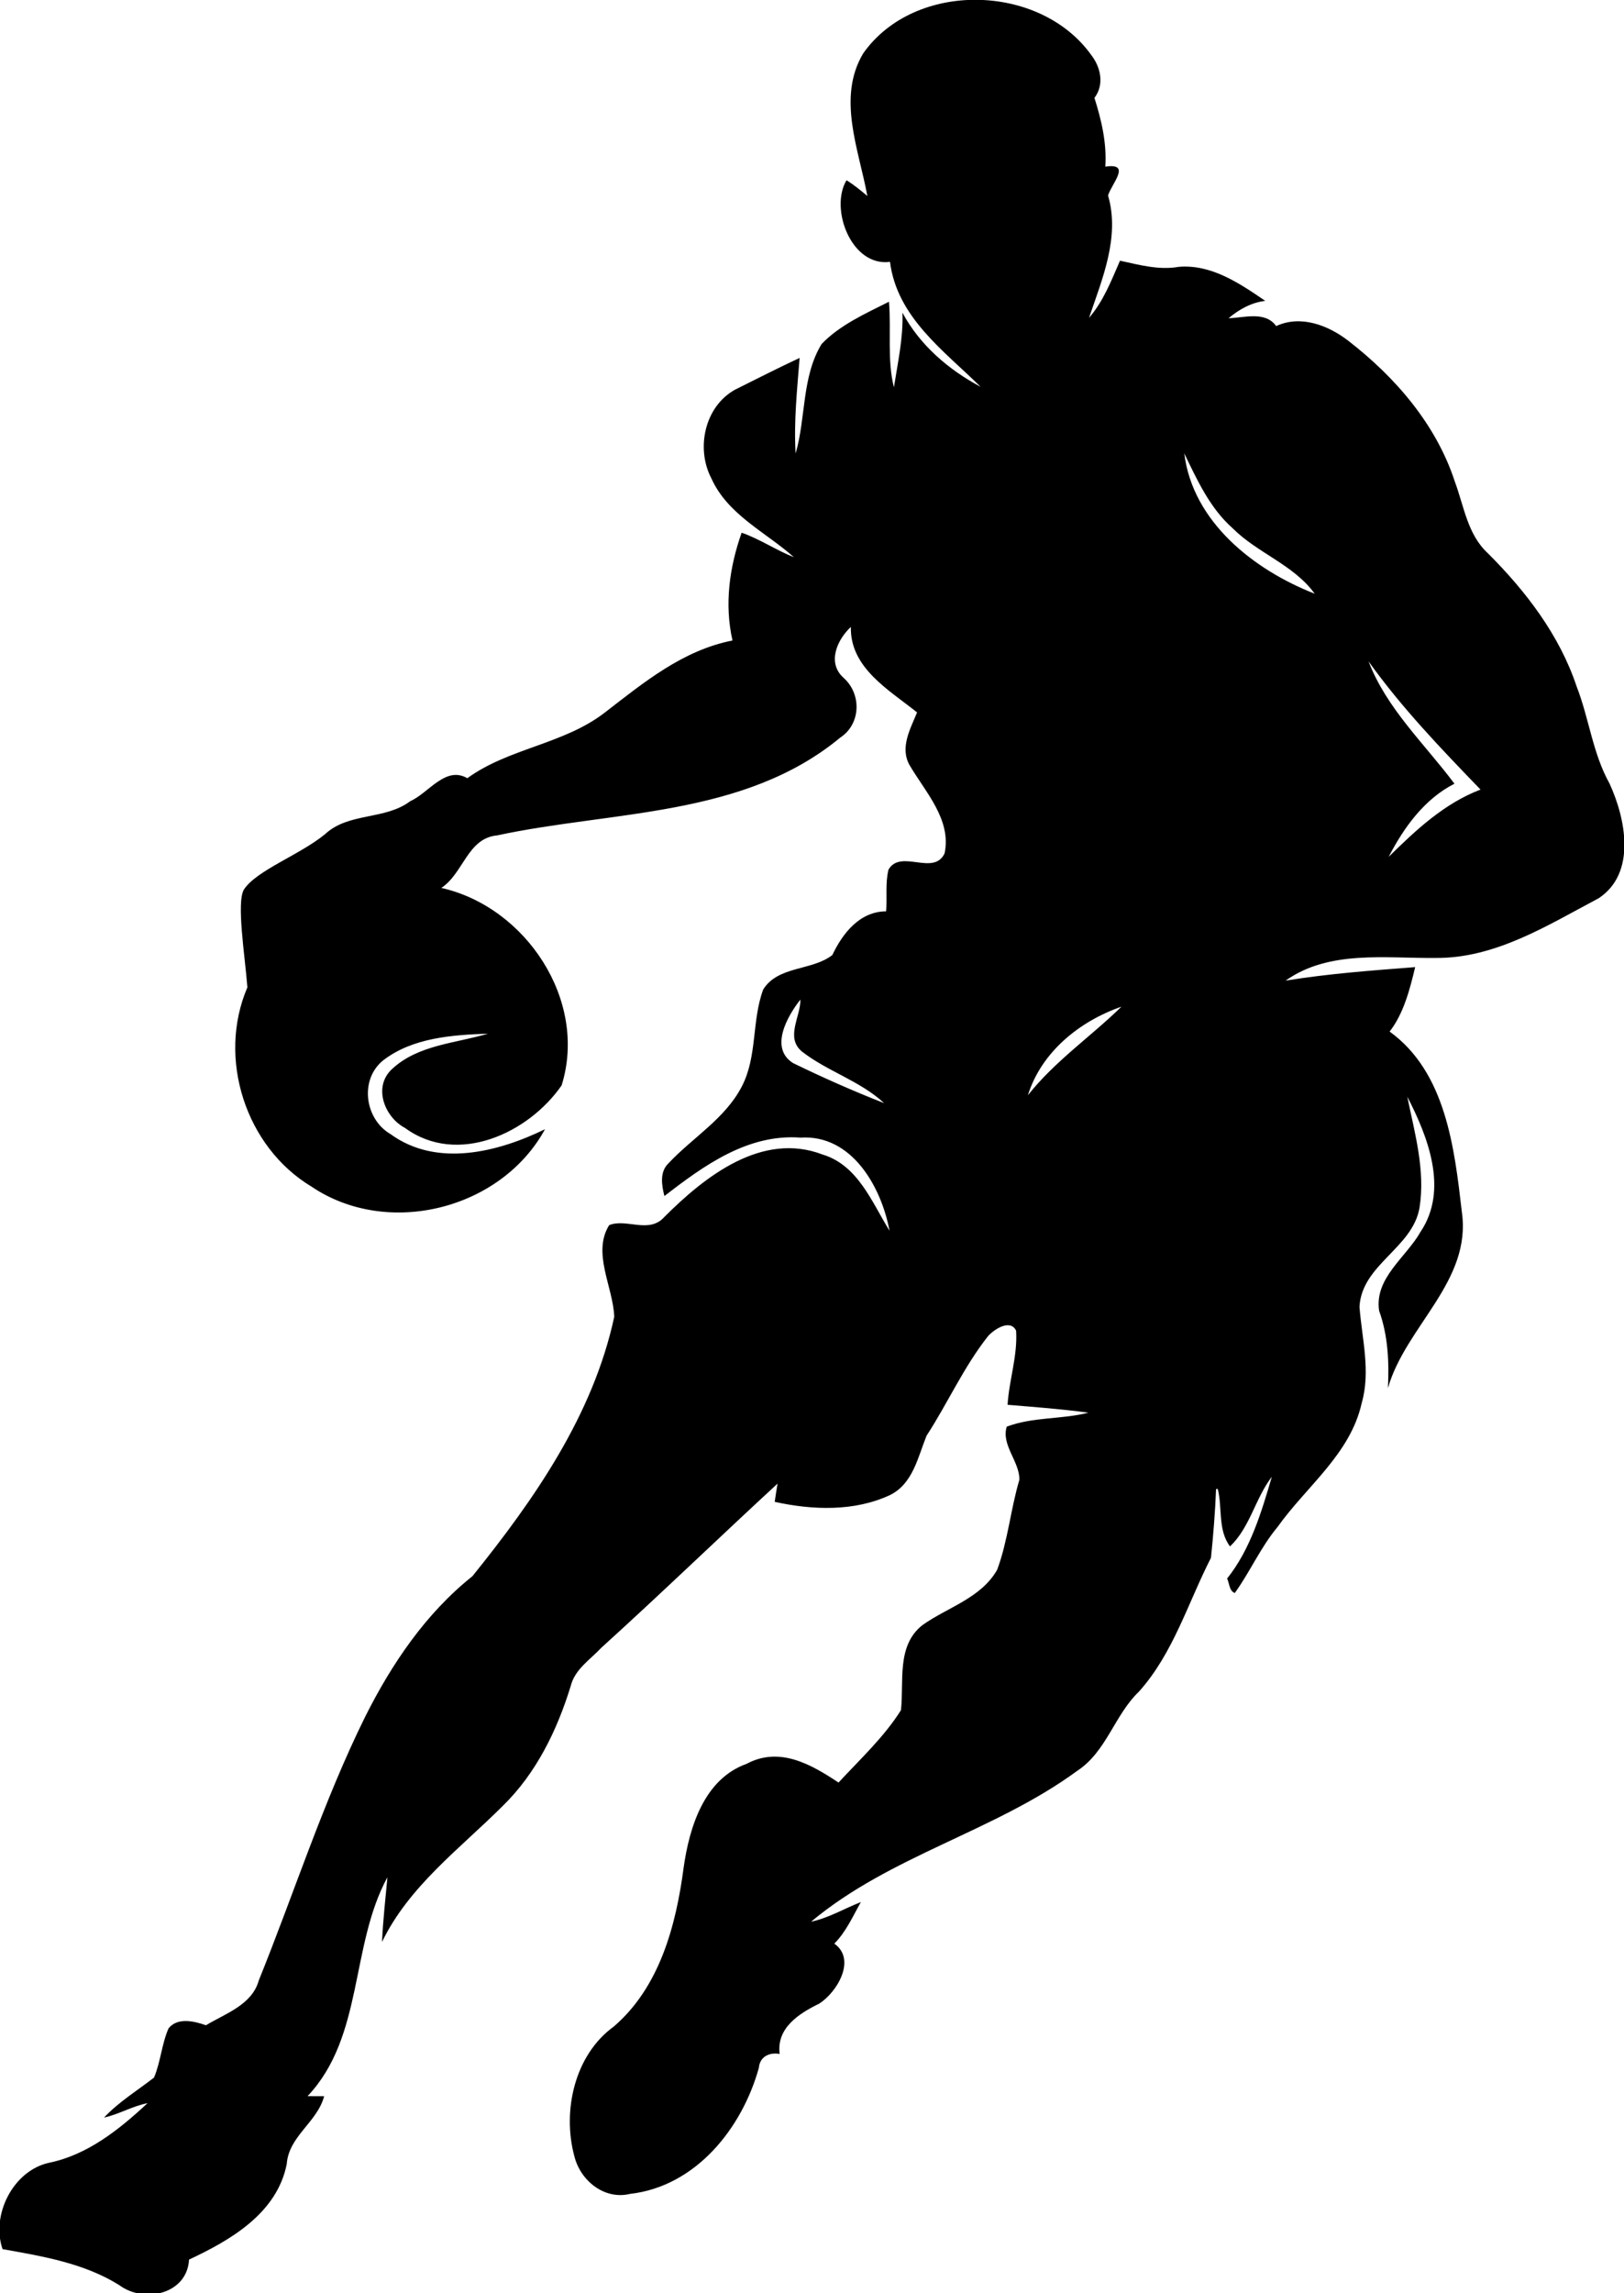 <?xml version='1.0' encoding='utf-8'?>
<svg xmlns="http://www.w3.org/2000/svg" width="22.136in" height="31.25in" version="1.1" viewBox="0 0 562.26 793.75"><g transform="translate(-2741 -502.3)"><g transform="matrix(.353 0 0 .353 3159.7 611.87)"><g transform="translate(227.66 353.13)"><path d="m-455.32-663.71c-43.287-0.541-86.576 16.685-111.82 52.488-26.012 43.474-4.219 94.532 4.046 139.87-6.538-5.519-13.133-10.955-20.436-15.427-16.699 27.709 4.615 84.995 42.655 80.014 6.906 54.456 52.928 87.063 88.874 122.53-31.417-16.727-59.722-40.984-76.676-72.713 0.905 24.709-4.586 48.938-8.351 73.194-6.793-26.633-2.518-56.182-4.867-83.919-23.039 11.633-47.92 22.617-66.034 41.41-19.642 32.124-15.281 72.227-25.527 107.46-1.84-31.304 1.472-62.604 3.934-93.766-21.369 9.963-42.373 20.69-63.459 31.191-29.719 16.614-38.435 57.426-23.151 86.805 16.048 35.804 53.269 52.73 81.063 77.439-17.605-6.934-33.4-17.833-51.316-24.059-12.001 33.851-17.038 70.278-8.972 105.69-48.767 9.538-87.231 41.321-125.38 70.785-40.191 31.021-93.995 34.702-134.7 64.251-21.398-12.425-37.984 14.603-55.901 22.471-24.935 18.85-60.429 10.786-83.638 32.409-24.822 20.378-67.134 35.358-79.587 54.284-7.442 12.806 0.934 64.165 3.425 95.893-29.804 69.513-1.868 156.6 63.003 195.49 74.579 50.351 185.92 22.387 228.89-56.353-46.333 22.586-106.33 37.785-151.65 4.697-25.304-14.803-30.483-53.604-6.878-72.398 28.926-22.105 67.505-24.738 102.6-26.012-31.672 9.51-68.357 10.87-93.887 34.503-19.19 17.35-7.811 47.236 12.596 58.019 51.428 37.558 121.14 5.038 153.52-41.804 25.983-83.297-35.094-174.97-118-193.62 21.652-14.123 25.671-48.796 54.682-51.485 113.58-24.426 242.11-17.688 336.64-95.947 20.379-13.416 20.974-42.852 3.143-58.645-16.388-14.69-6.254-37.305 7.219-49.844-0.934 40.332 37.642 61.873 64.927 83.837-6.538 16.076-17.04 34.361-7.389 51.626 15.482 26.52 41.326 53.324 34.391 86.552-10.642 22.699-43.078-4.643-55.022 15.962-3.311 13.274-1.218 27.311-2.322 40.896-25.869 0.113-42.653 21.512-52.758 42.853-19.812 15.567-53.211 10.387-67.787 33.765-11.406 30.568-5.603 65.582-20.999 95.13-16.331 31.615-48.288 50.067-71.95 75.37-8.803 8.406-6.649 21.484-3.96 32.069 38.295-29.606 81.625-61.191 133.48-57.285 50.409-3.255 79.253 48.34 87.319 91.332-17.322-27.964-30.91-64.19-65.552-74.719-59.466-22.869-115.53 21.399-155.24 61.108-15.001 17.01-37.36 1.159-54.23 8.123-16.898 27.369 3.933 60.397 5.008 89.861-20.719 96.26-78.315 178.91-139.08 254.34-45.795 36.483-79.277 86.042-105.29 137.98-41.182 83.354-69.401 172.23-104.21 258.27-6.623 24.058-32.633 32.492-51.879 44.068-11.492-4.048-27.796-8.008-36.656 3.031-6.764 15.397-7.724 32.774-14.262 48.284-16.501 12.793-34.616 23.86-49.023 39.2 14.718-3.198 27.824-11.263 42.655-14.121-27.512 25.643-58.873 50.801-96.714 58.472-35.408 7.84-56.977 51.57-45.457 84.657 39.37 7.019 80.127 13.756 114.66 35.436 24.2 17.888 66.343 8.886 68.24-25.191 40.898-19.133 86.24-45.453 95.806-93.626 1.953-27.454 29.919-40.985 36.684-66.544-5.406-0.085-10.843 0.06-16.248-0.082 55.135-58.362 41.608-147.04 78.318-214.66-1.953 21.115-4.332 42.231-5.294 63.43 26.548-54.852 76.418-91.392 118.48-133.42 32.804-32.011 53.27-74.157 66.573-117.49 4.047-16.472 19.245-25.953 30.17-37.67 58.305-52.814 114.94-107.55 172.71-160.82-0.934 5.916-2.01 11.886-2.803 17.886 37.049 8.152 78.118 9.712 113.19-6.704 22.36-11.095 27.26-37.136 35.722-58.082 20.916-32.181 36.652-67.844 60.568-97.987 6.143-6.622 21.625-16.756 27.285-5.066 1.585 24.511-6.851 48.315-8.379 72.684 26.464 2.179 52.983 4.162 79.305 7.728-26.124 6.708-54.511 3.991-80.097 13.699-5.633 18.001 12.708 34.275 12.397 52.078-8.661 29.068-11.21 59.779-21.796 88.252-15.821 27.879-48.71 36.764-73.277 54.255-25.728 20.18-17.973 55.447-21.087 83.439-16.529 26.322-40.134 48.118-61.22 70.959-26.974-17.916-57.854-35.636-90.205-18.342-41.72 14.915-56.151 62.266-61.755 102-7.444 56.522-23.495 116.87-68.384 155.53-38.691 27.935-50.805 83.125-38.691 127.45 5.944 23.747 29.353 42.77 54.458 36.713 64.56-7.303 109.99-64.306 126.43-123.63 0.962-11.038 10.302-15.399 20.407-13.615-3.284-25.473 18.904-39.623 38.632-49.246 17.774-11.18 36.91-43.53 14.946-58.928 11.548-11.548 18.141-26.72 26.066-40.73-16.303 6.368-31.559 15.566-48.824 19.246 77.665-64.957 179.81-88.449 260.84-147.8 28.926-18.907 36.571-54.651 60.685-77.775 33.766-37.616 48.172-87.347 70.673-131.22 2.321-22.417 4.103-44.972 5.008-67.502l1.671-0.06c4.642 18.51-0.086 40.502 12.027 56.353 19.7-18.766 24.795-47.325 41.012-68.298-10.246 34.785-20.944 71.043-43.898 99.828 2.349 4.613 1.982 12.141 7.558 14.15 15.001-20.831 25.276-44.75 41.804-64.562 28.276-39.88 71.466-71.548 82.618-121.5 9.029-31.219 0.283-63.148-2.123-94.508 2.151-41.663 52.19-57.485 58.898-97.337 5.802-36.681-4.753-73.079-12.028-108.74 20.379 39.398 40.588 91.281 13.076 132.38-14.123 25.162-45.541 45.398-40.701 77.522 8.774 24.341 9.877 50.265 8.632 75.88 17.435-60.937 82.448-104.67 72.485-172.96-7.246-62.55-15.651-136.81-70.814-176.69 13.727-17.52 19.923-41.578 25.046-63.202-42.455 3.34-84.992 6.394-127.05 13.271 42.342-30.172 97.845-21.734 146.78-22.243 58.899 0.594 110.02-31.984 160.2-58.504 37.332-24.596 26.602-78.089 10.639-112.65-16.473-29.549-20.007-63.795-32.177-95.014-16.84-50.522-49.9-93.571-87.203-130.79-19.813-18.256-23.296-45.997-32.24-70.026-18.313-56.267-58.562-102.68-104.75-138.37-19.671-15.114-46.531-25.361-70.532-14.237-10.671-14.944-31.332-8.151-46.672-7.67 10.218-8.689 22.474-15.483 35.975-17.04-25.133-17.208-52.869-36.056-84.852-33.367-19.444 3.425-38.722-1.924-57.601-6.028-8.491 19.444-16.271 39.82-30.395 56.037 12.992-38.153 30.537-79.277 18.678-119.98 3.594-11.831 23.38-32.21-2.716-28.276 1.557-23.096-3.737-45.597-10.643-67.419 9.878-13.02 6.226-29.943-3.143-42.057-25.232-35.252-68.515-53.56-111.8-54.101zm203.05 444.72c12.68 26.209 25.136 53.689 47.41 73.389 24.37 24.483 59.863 35.748 80.525 64.222-59.466-23.209-119.7-70.333-127.93-137.61zm180.75 203.95c32.408 45.399 71.158 85.646 109.82 125.72-35.549 13.529-63.484 39.767-90.089 65.975 14.86-28.699 35.008-56.749 64.528-71.722-29.18-39.031-66.598-73.701-84.26-119.98zm-557.21 331.63c0.17 16.925-14.914 37.104 1.36 50.859 25.106 19.614 57.171 28.815 80.748 50.693-30.285-11.831-60.146-25.079-89.355-39.288-23.407-14.774-5.518-46.16 7.247-62.265zm314.85 6.99c-7.543 7.359-15.409 14.384-23.372 21.302-7.963 6.918-16.023 13.729-23.964 20.664s-15.76 13.991-23.238 21.397c-7.478 7.407-14.613 15.164-21.187 23.5 1.656-5.311 3.691-10.429 6.066-15.349s5.088-9.644 8.101-14.159c3.013-4.515 6.328-8.82 9.896-12.915 3.568-4.094 7.393-7.975 11.434-11.634 4.043-3.659 8.299-7.098 12.733-10.307 4.433-3.209 9.042-6.191 13.786-8.935 4.743-2.744 9.623-5.249 14.594-7.513 4.971-2.264 10.034-4.284 15.15-6.053z" stroke-width="2.83"/></g></g></g></svg>